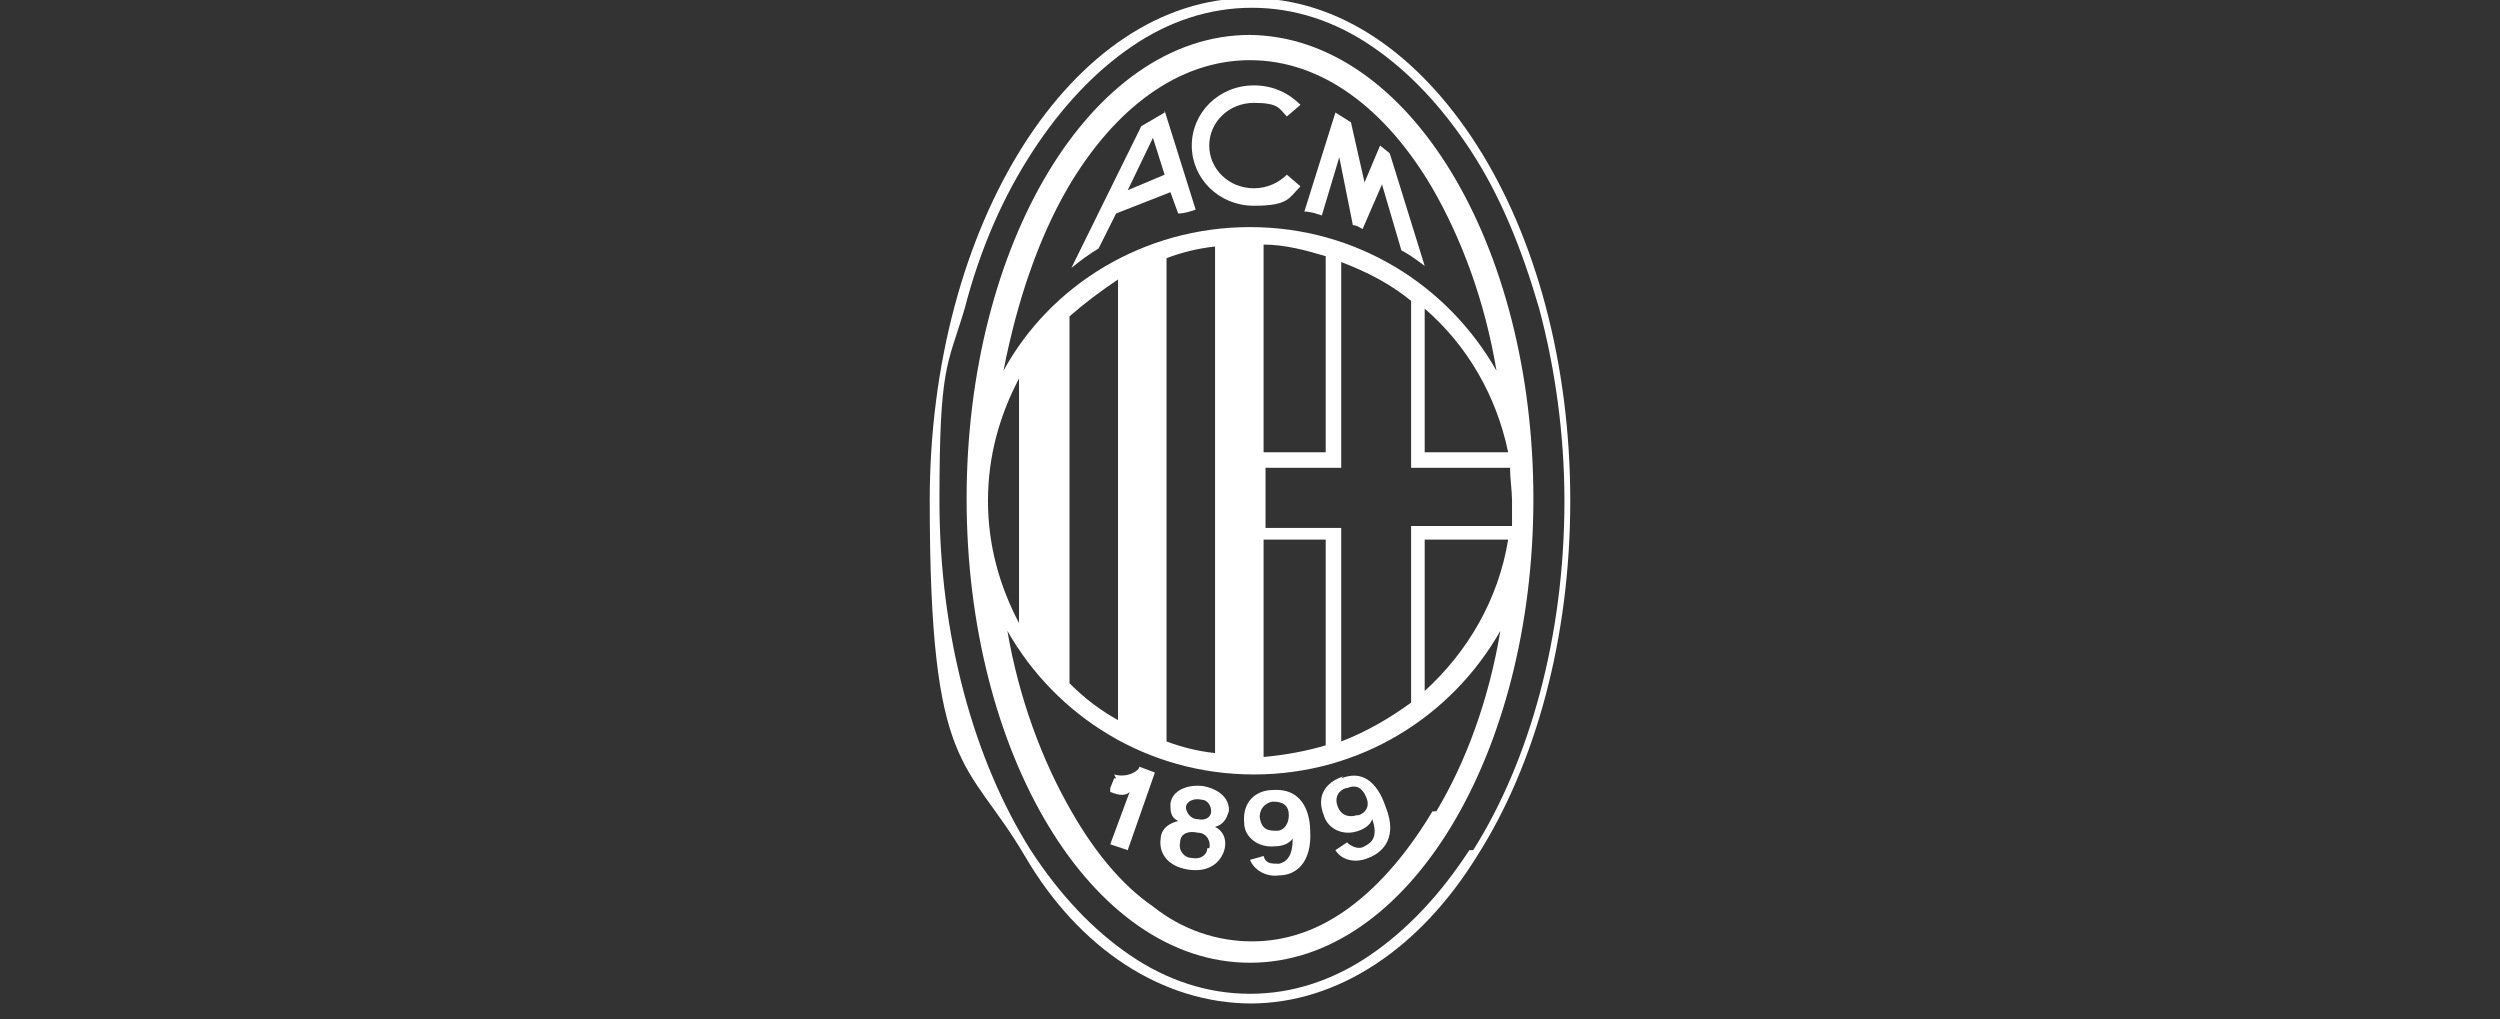<svg xmlns="http://www.w3.org/2000/svg" xmlns:svg="http://www.w3.org/2000/svg" xmlns:sodipodi="http://sodipodi.sourceforge.net/DTD/sodipodi-0.dtd" xmlns:rdf="http://www.w3.org/1999/02/22-rdf-syntax-ns#" xmlns:inkscape="http://www.inkscape.org/namespaces/inkscape" xmlns:dc="http://purl.org/dc/elements/1.1/" xmlns:cc="http://creativecommons.org/ns#" id="svg860" viewBox="0 0 128.8 52.5"><rect x="0" y="0" width="128.8" height="52.5" fill="#333333" stroke="none"/><defs><style>      .st0 {        fill: #fff;      }    </style></defs><g><path class="st0" d="M64.4,51.7c4.6,0,8.8-2.9,11.7-7.6,3-4.7,4.8-11.2,4.8-18.3s-1.8-13.6-4.8-18.3h0c-3-4.7-7.1-7.6-11.7-7.6-9.2,0-16.5,11.7-16.5,25.9s1.9,13.2,4.9,18.3c2.8,4.8,7.1,7.6,11.7,7.6ZM75.7,43.8c-1.5,2.3-3.2,4.1-5.1,5.4-1.9,1.3-4,2-6.2,2s-4.3-.7-6.2-2c-1.9-1.3-3.6-3.1-5.1-5.4-2.9-4.6-4.7-11-4.7-18s.4-6.9,1.3-9.9c.8-3.1,2-5.8,3.5-8.1,1.5-2.3,3.2-4.1,5.1-5.4,1.9-1.3,4-2,6.2-2s4.3.7,6.2,2c1.9,1.3,3.6,3.1,5.1,5.4,1.5,2.3,2.6,5,3.5,8.1.8,3,1.3,6.4,1.3,9.9,0,7-1.8,13.4-4.7,18h0Z"></path><path class="st0" d="M64.4,1.8c-8.2,0-14.6,10.8-14.6,23.9s6.4,23.9,14.6,23.9c8.2,0,14.6-10.8,14.6-23.9S72.6,1.9,64.4,1.8ZM73.8,41.8c-1.2,2-2.6,3.7-4.2,4.9-1.6,1.2-3.3,1.8-5.1,1.8s-3.6-.6-5.1-1.8c-1.6-1.1-3-2.8-4.2-4.9-1.5-2.6-2.7-5.8-3.3-9.3,2.5,4.4,7.2,7.4,12.7,7.4s10.2-3,12.7-7.4c-.6,3.6-1.8,6.8-3.3,9.3h0ZM50.9,25.8c0-2.3.6-4.4,1.6-6.3v12.6c-1-1.9-1.6-4-1.6-6.3h0ZM55.1,35.3v-19c.8-.7,1.6-1.3,2.5-1.9v22.7c-.9-.5-1.7-1.1-2.5-1.9ZM60.1,38.3V13.3c.8-.3,1.6-.5,2.5-.6v26.1c-.9-.1-1.7-.3-2.5-.6h0ZM65.1,38.9v-11.1h3.2v10.6c-1,.3-2.1.5-3.2.6ZM73.4,35.6v-7.8h4.3c-.5,3.1-2.1,5.8-4.3,7.8ZM77.9,25.8c0,.4,0,.9,0,1.3h-5.2v9.1c-1.1.8-2.3,1.5-3.6,2v-11h-3.9v-3.1h3.9v-10.6c1.3.5,2.5,1.1,3.6,2v8.6h5.1c0,.6.1,1.2.1,1.7h0ZM65.1,23.3v-10.7c1.1,0,2.2.3,3.2.6v10.1h-3.2ZM73.4,23.3v-7.4s0,0,0,0h0c2.2,1.9,3.7,4.5,4.3,7.4h-4.3ZM77.1,19.1c-2.5-4.4-7.2-7.4-12.7-7.4s-10.3,3-12.7,7.4c.7-3.6,1.8-6.8,3.3-9.4,2.4-4.1,5.7-6.6,9.4-6.6,3.7,0,7,2.5,9.4,6.6,1.5,2.6,2.7,5.8,3.3,9.4h0Z"></path><path class="st0" d="M69.2,40c-.9.3-1.4,1-1,2,.2.7,1,1.1,1.8.8.3-.1.6-.3.7-.6h0c.3.9,0,1.2-.4,1.4-.3.2-.7,0-.9-.2h0l-.6.4c.3.5,1,.7,1.7.4.8-.3,1.5-1.1.9-2.6-.2-.6-.8-2.1-2.3-1.5h0ZM69.9,42c-.3.1-.8.1-1-.5-.2-.6.3-.9.5-.9.5-.2.8,0,1,.5.2.5-.1.8-.4.9h0Z"></path><path class="st0" d="M64.6,9.7c-1.3,0-2.3-1-2.3-2.2s1-2.2,2.3-2.2,1.3.3,1.7.7l.7-.6c-.6-.6-1.4-1-2.4-1-1.8,0-3.2,1.4-3.2,3.1s1.4,3.1,3.2,3.1,1.8-.4,2.4-1l-.7-.6c-.4.4-1,.7-1.7.7h0Z"></path><path class="st0" d="M69.6,6.3l-.8-.5-1.6,5.1c.3,0,.6.1.9.2l.9-3,.7,3.5c.2,0,.3.1.5.2l1-2.3,1,3.4c.4.2.8.5,1.2.8l-1.8-5.8-.5-.4-.8,1.9-.7-3.1h0Z"></path><path class="st0" d="M65.6,40.7c-.9,0-1.6.6-1.5,1.7,0,.7.7,1.3,1.6,1.2.3,0,.7-.1.9-.4h0c0,.9-.3,1.2-.7,1.3-.4,0-.7,0-.8-.4h0l-.7.2c.2.5.8.9,1.5.8.9,0,1.7-.7,1.6-2.3,0-.6-.2-2.2-1.9-2.1h0ZM65.8,42.8c-.4,0-.8,0-.9-.7,0-.6.5-.8.7-.8.5,0,.8.2.8.7,0,.5-.3.8-.6.8h0Z"></path><path class="st0" d="M63.3,41.9c.1-.6-.3-1.2-1.3-1.4-.8-.1-1.6.2-1.7.9,0,.4,0,.7.4.9-.8.2-.9.7-.9.9-.1.6.2,1.4,1.4,1.6,1.3.2,1.8-.6,1.9-1.1.1-.5-.1-.9-.5-1.1.4-.1.6-.4.7-.8h0ZM62.2,43.7c0,.3-.3.6-.8.5-.4,0-.7-.4-.6-.8,0-.5.5-.6.9-.5.5,0,.7.5.6.8h0ZM62.4,41.8c0,.3-.3.5-.7.4-.4,0-.6-.4-.6-.6,0-.3.4-.5.8-.4.3,0,.5.3.5.6h0Z"></path><path class="st0" d="M57.5,40.1h-.1s-.2.5-.2.5h0v.2c0,0,0,0,0,0,.5.2.8.2,1,0l-1,2.7.9.3,1.4-4-.8-.3c0,.2-.6.6-1.3.4h0Z"></path><path class="st0" d="M73.4,16s0,0,0,0h0s0,0,0,0Z"></path><path class="st0" d="M60,5.8l-1.2.7-3.6,7.3c.5-.4.9-.7,1.4-1l.9-1.8,2.8-1.1.4,1.1c.3,0,.6-.1.9-.2l-1.6-5.1h0ZM58.1,9.8l1.3-2.7.6,1.9-1.9.8h0Z"></path></g><rect class="st0" x="339.7" y="5.5" width="128.8" height="49.5"></rect></svg>